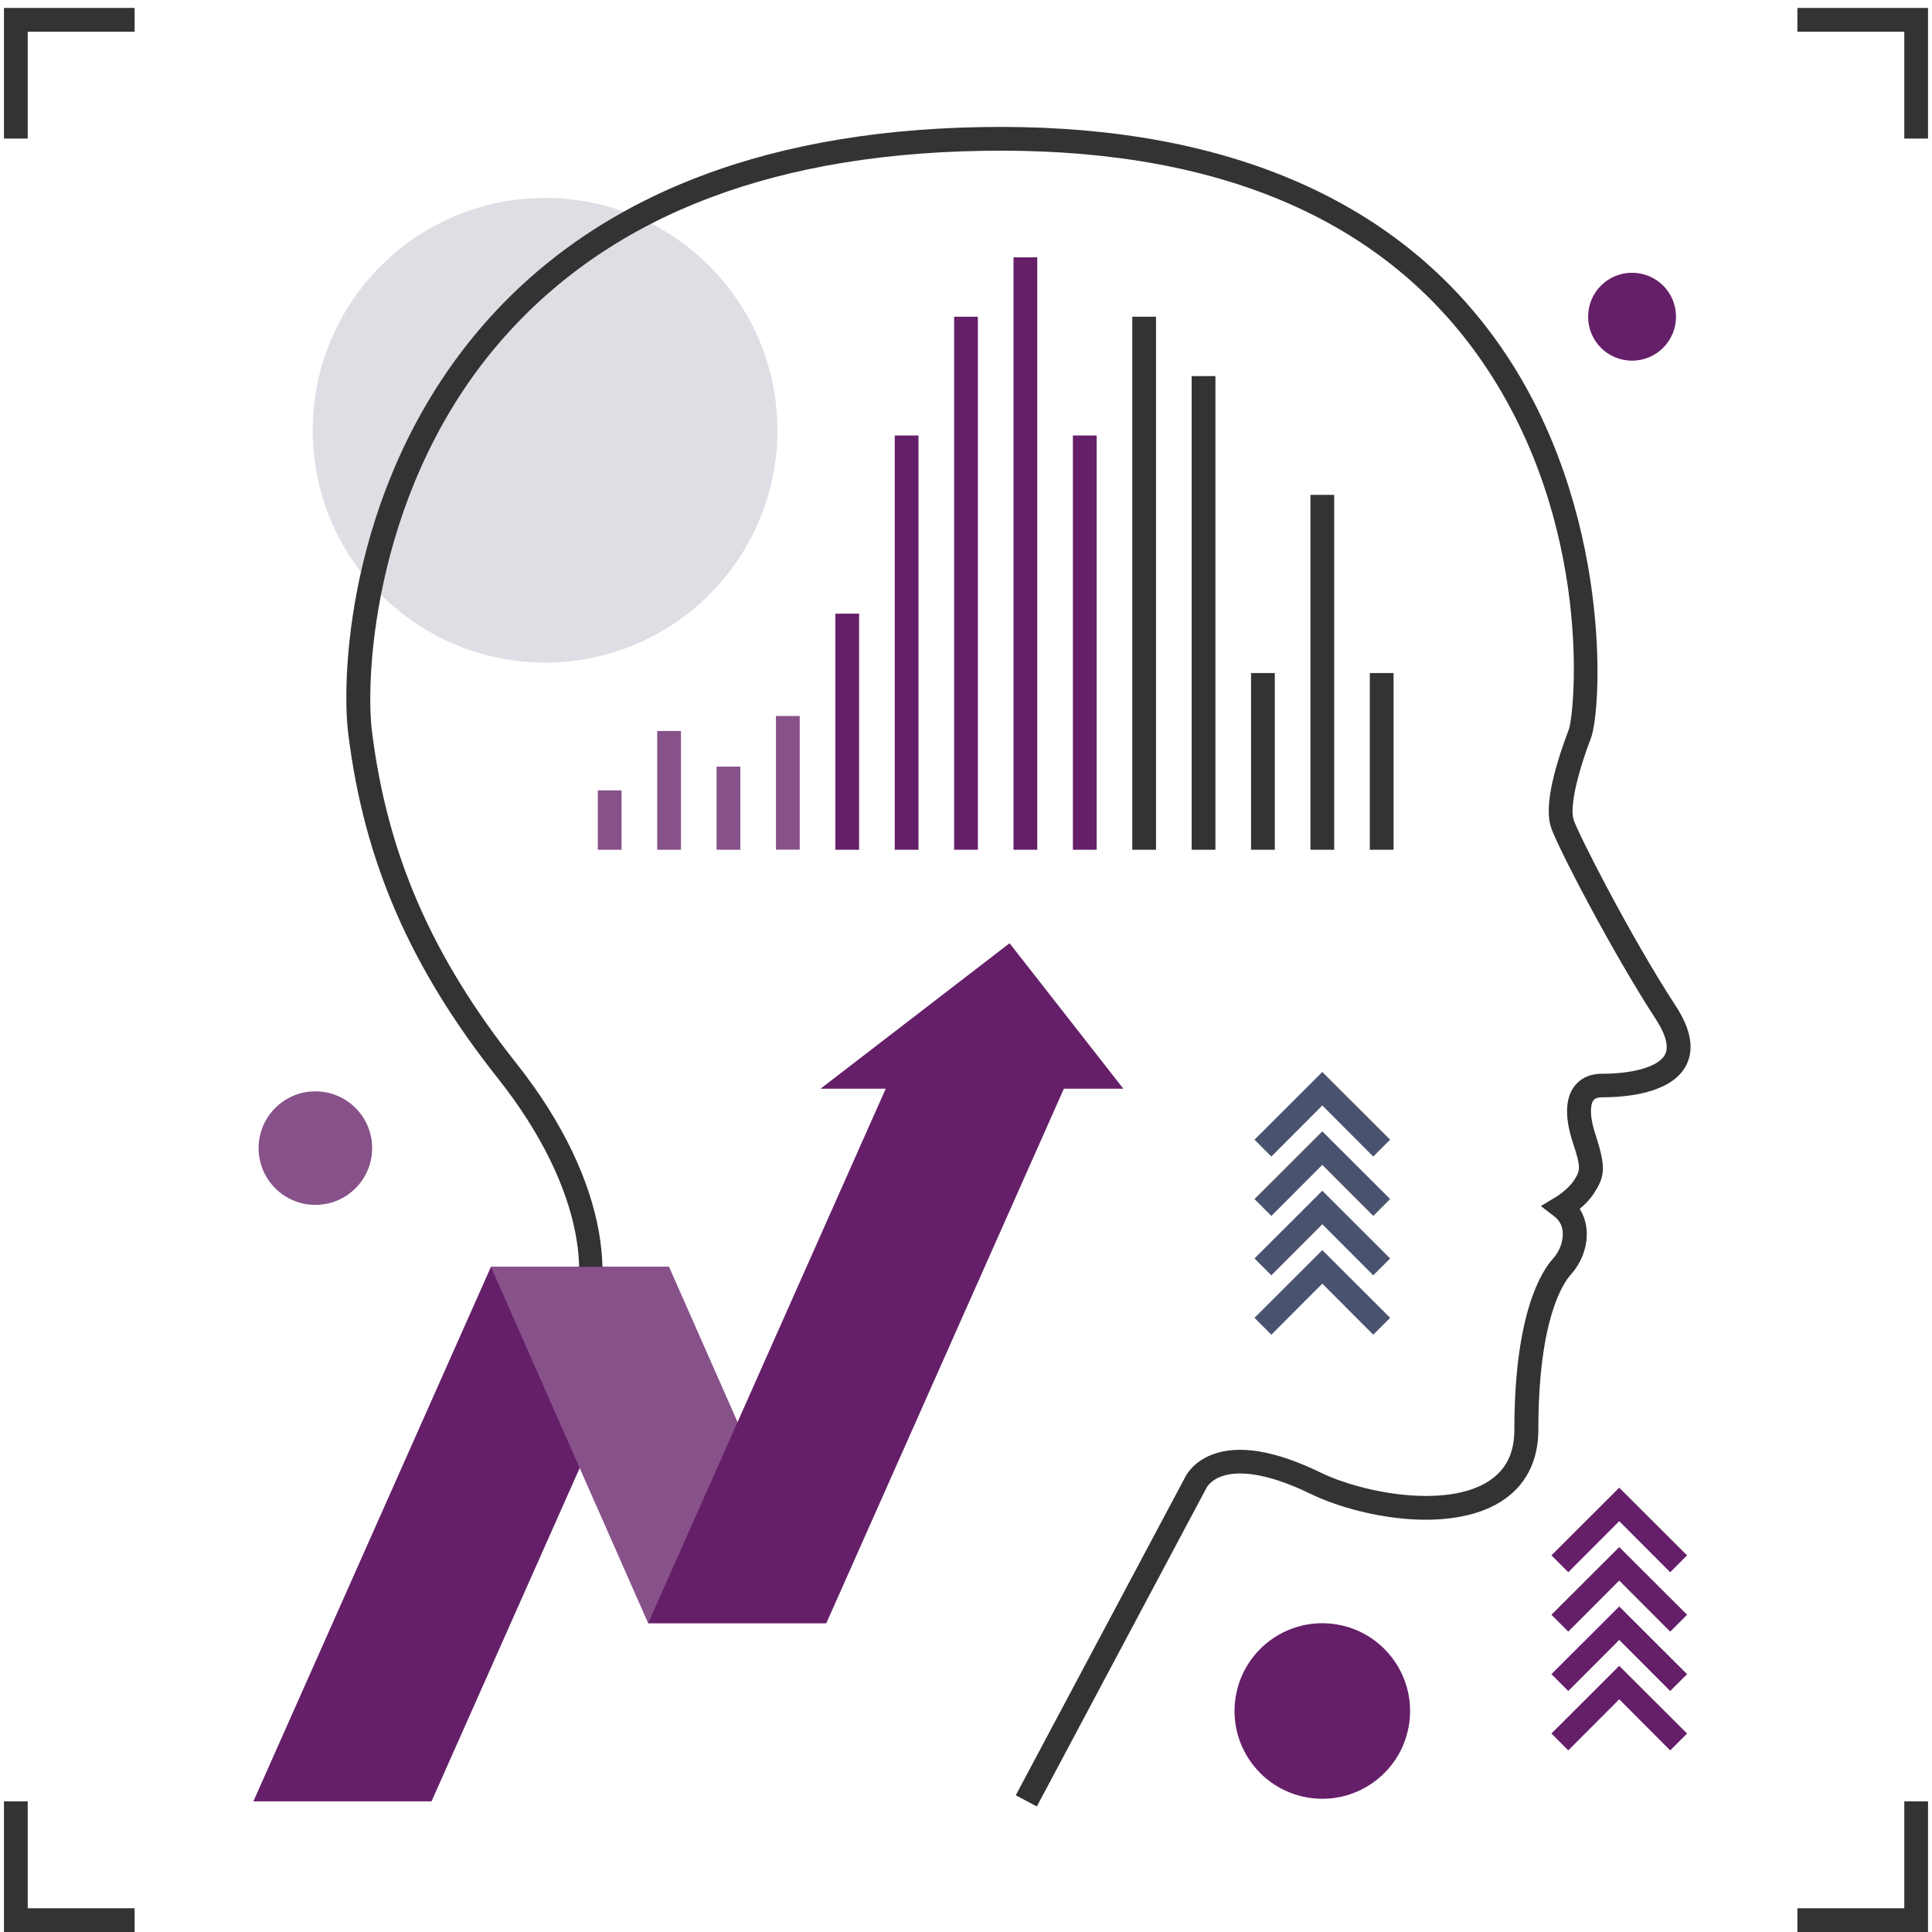 <svg xmlns="http://www.w3.org/2000/svg" width="122" height="122" viewBox="0 0 122 122" fill="none"><g id="Communities" clip-path="url(#clip0_318_3686)"><g id="Group"><path id="Vector" d="M1.75 8.75H0.25V0.5H8.5V2H1.75V8.75Z" fill="#333333"></path><path id="Vector_2" d="M8.5 122H0.25V113.75H1.75V120.5H8.5V122Z" fill="#333333"></path><path id="Vector_3" d="M121.75 122H113.5V120.5H120.25V113.75H121.75V122Z" fill="#333333"></path><path id="Vector_4" d="M121.75 8.75H120.25V2H113.5V0.5H121.75V8.75Z" fill="#333333"></path></g><g id="Group_2"><path id="Vector_5" d="M34.42 41.84C42.522 41.84 49.09 35.272 49.09 27.17C49.09 19.068 42.522 12.5 34.42 12.5C26.318 12.5 19.75 19.068 19.75 27.17C19.75 35.272 26.318 41.84 34.42 41.84Z" fill="#DDDFE4"></path><path id="Vector_6" d="M23.5 72.5C23.5 74.48 21.895 76.085 19.915 76.085C17.935 76.085 16.33 74.48 16.33 72.5C16.33 70.52 17.935 68.915 19.915 68.915C21.895 68.915 23.5 70.52 23.5 72.5Z" fill="#87518A"></path><path id="Vector_7" d="M88.954 109.028C89.497 106.015 87.496 103.133 84.483 102.59C81.471 102.047 78.588 104.049 78.045 107.061C77.502 110.074 79.504 112.956 82.516 113.499C85.529 114.042 88.411 112.04 88.954 109.028Z" fill="#651F69"></path><path id="Vector_8" d="M105.835 20C105.835 21.53 104.597 22.775 103.06 22.775C101.522 22.775 100.285 21.537 100.285 20C100.285 18.462 101.522 17.225 103.06 17.225C104.597 17.225 105.835 18.462 105.835 20Z" fill="#651F69"></path><path id="Vector_9" d="M65.47 114.072L64.142 113.367L74.822 93.312C74.837 93.275 75.257 92.345 76.547 91.85C78.22 91.212 80.53 91.595 83.395 92.99C86.11 94.302 91.292 95.24 93.962 93.56C95.08 92.855 95.627 91.79 95.627 90.29C95.627 82.955 97.337 80.285 98.072 79.475C98.492 79.01 98.732 78.35 98.68 77.78C98.642 77.382 98.47 77.06 98.17 76.827L97.3 76.16L98.245 75.59C98.462 75.455 99.1 75.005 99.4 74.525C99.775 73.925 99.865 73.782 99.325 72.162C98.815 70.625 98.83 69.395 99.392 68.63C99.662 68.255 100.187 67.805 101.162 67.805C103.18 67.805 104.74 67.34 105.13 66.612C105.467 65.99 105.01 65.052 104.567 64.37C101.86 60.222 98.252 53.307 97.922 52.182C97.577 51.035 97.96 48.98 99.062 46.077C99.43 45.117 100.682 33.11 93.587 22.82C87.497 13.992 77.275 9.515 63.22 9.515C49.165 9.515 38.74 13.49 31.81 21.32C23.65 30.552 23.05 42.642 23.485 46.152C24.445 53.922 27.257 60.395 32.605 67.145C38.68 74.81 39.047 81.762 36.722 85.25L35.477 84.417C37.502 81.38 37.037 75.155 31.427 68.075C25.9 61.1 22.99 54.395 21.992 46.34C21.505 42.395 22.112 30.027 30.685 20.33C37.907 12.162 48.85 8.015 63.22 8.015C77.59 8.015 88.435 12.71 94.817 21.965C101.86 32.165 101.147 44.802 100.465 46.602C99.377 49.475 99.182 51.14 99.362 51.74C99.602 52.542 102.962 59.15 105.827 63.537C106.795 65.022 107.005 66.29 106.457 67.31C105.527 69.035 102.745 69.29 101.17 69.29C100.765 69.29 100.652 69.44 100.615 69.492C100.42 69.762 100.36 70.475 100.757 71.675C101.455 73.782 101.305 74.315 100.69 75.297C100.427 75.717 100.075 76.07 99.752 76.34C100 76.722 100.142 77.157 100.187 77.645C100.277 78.635 99.902 79.7 99.197 80.48C98.717 81.012 97.142 83.285 97.142 90.282C97.142 92.285 96.325 93.852 94.772 94.827C91.465 96.897 85.757 95.787 82.757 94.332C79.712 92.855 78.025 92.915 77.155 93.222C76.42 93.477 76.187 93.942 76.18 93.965L65.477 114.065L65.47 114.072Z" fill="#333333"></path><g id="Group_3"><path id="Vector_10" d="M39.25 49.91H37.75V53.66H39.25V49.91Z" fill="#87518A"></path><path id="Vector_11" d="M43 46.16H41.5V53.66H43V46.16Z" fill="#87518A"></path><path id="Vector_12" d="M46.75 48.41H45.25V53.66H46.75V48.41Z" fill="#87518A"></path><path id="Vector_13" d="M50.5 45.215H49V53.653H50.5V45.215Z" fill="#87518A"></path><path id="Vector_14" d="M54.25 38.75H52.75V53.66H54.25V38.75Z" fill="#651F69"></path><path id="Vector_15" d="M58 27.5H56.5V53.66H58V27.5Z" fill="#651F69"></path><path id="Vector_16" d="M61.75 20H60.25V53.66H61.75V20Z" fill="#651F69"></path><path id="Vector_17" d="M65.5 16.25H64V53.66H65.5V16.25Z" fill="#651F69"></path><path id="Vector_18" d="M69.25 27.5H67.75V53.66H69.25V27.5Z" fill="#651F69"></path><path id="Vector_19" d="M73 20H71.5V53.66H73V20Z" fill="#333333"></path><path id="Vector_20" d="M76.75 23.75H75.25V53.66H76.75V23.75Z" fill="#333333"></path><path id="Vector_21" d="M80.5 42.5H79V53.66H80.5V42.5Z" fill="#333333"></path><path id="Vector_22" d="M84.25 31.25H82.75V53.66H84.25V31.25Z" fill="#333333"></path><path id="Vector_23" d="M88 42.5H86.5V53.66H88V42.5Z" fill="#333333"></path></g><path id="Vector_24" d="M42.25 80H31L16 113.75H27.25L42.25 80Z" fill="#651F69"></path><path id="Vector_25" d="M31 80H42.25L52.18 102.5H40.93L31 80Z" fill="#87518A"></path><path id="Vector_26" d="M63.752 59.562L51.812 68.75H55.93L40.93 102.5H52.18L67.18 68.75H70.937L63.752 59.562Z" fill="#651F69"></path><g id="Group_4"><path id="Vector_27" d="M86.718 84.282L83.5 81.057L80.282 84.282L79.218 83.217L83.5 78.942L87.782 83.217L86.718 84.282Z" fill="#49526E"></path><path id="Vector_28" d="M86.718 80.532L83.5 77.307L80.282 80.532L79.218 79.467L83.5 75.192L87.782 79.467L86.718 80.532Z" fill="#49526E"></path><path id="Vector_29" d="M86.718 76.782L83.5 73.557L80.282 76.782L79.218 75.717L83.5 71.442L87.782 75.717L86.718 76.782Z" fill="#49526E"></path><path id="Vector_30" d="M86.718 73.032L83.5 69.807L80.282 73.032L79.218 71.967L83.5 67.692L87.782 71.967L86.718 73.032Z" fill="#49526E"></path></g><g id="Group_5"><path id="Vector_31" d="M105.468 110.532L102.25 107.307L99.032 110.532L97.968 109.467L102.25 105.192L106.533 109.467L105.468 110.532Z" fill="#651F69"></path><path id="Vector_32" d="M105.468 106.782L102.25 103.557L99.032 106.782L97.968 105.717L102.25 101.442L106.533 105.717L105.468 106.782Z" fill="#651F69"></path><path id="Vector_33" d="M105.468 103.032L102.25 99.807L99.032 103.032L97.968 101.967L102.25 97.692L106.533 101.967L105.468 103.032Z" fill="#651F69"></path><path id="Vector_34" d="M105.468 99.282L102.25 96.057L99.032 99.282L97.968 98.217L102.25 93.942L106.533 98.217L105.468 99.282Z" fill="#651F69"></path></g></g></g><defs><clipPath id="clip0_318_3686"><rect width="121.5" height="121.5" fill="white" transform="translate(0.25 0.5)"></rect></clipPath></defs></svg>